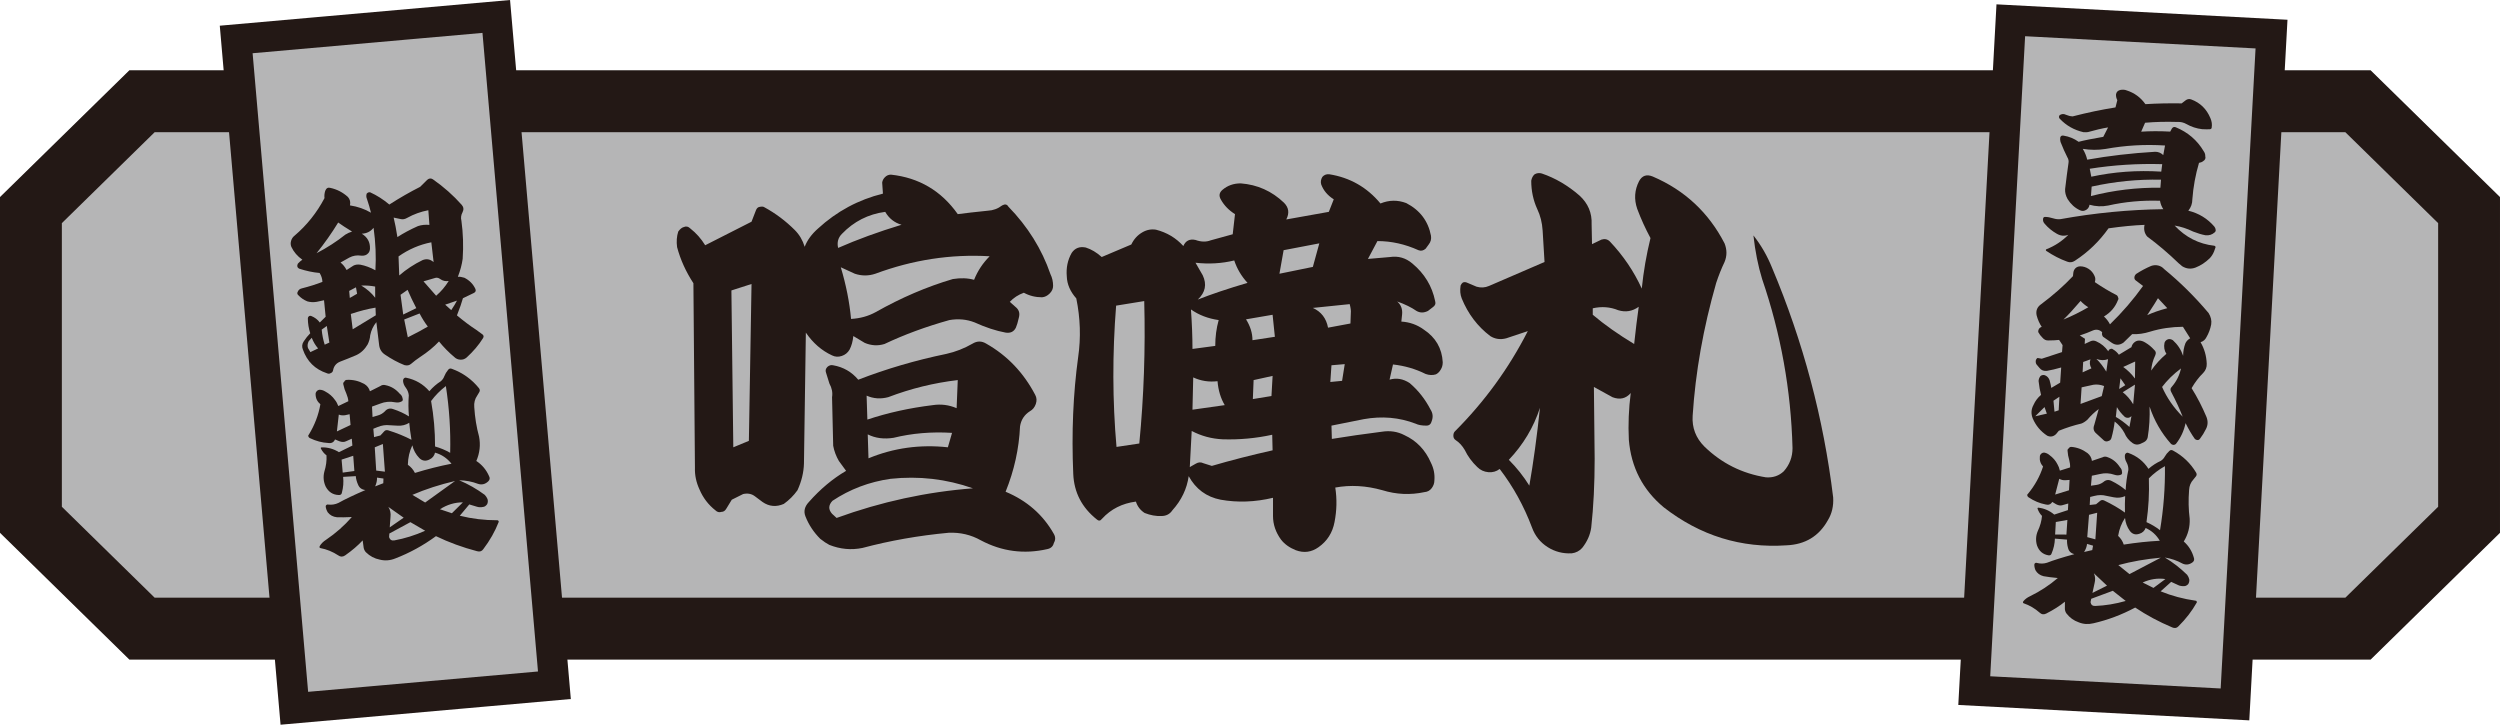<?xml version="1.0" encoding="UTF-8"?> <svg xmlns="http://www.w3.org/2000/svg" id="_レイヤー_2" data-name="レイヤー 2" width="618.38mm" height="179.26mm" viewBox="0 0 1752.9 508.14"><defs><style> .cls-1 { fill: #231815; } .cls-2, .cls-3 { fill: #b5b5b6; } .cls-3 { stroke: #231815; stroke-miterlimit: 10; stroke-width: 21.26px; } </style></defs><g id="_レイヤー_1-2" data-name="レイヤー 1"><g><polygon class="cls-2" points="1662.18 49.32 90.72 49.32 0 138.22 0 373.54 90.72 462.44 1662.18 462.44 1752.9 373.54 1752.9 138.22 1662.18 49.32"></polygon><path class="cls-1" d="M1644.47,92.7l65.06,63.75v198.87l-65.06,63.75H108.43l-65.06-63.75v-198.87l65.06-63.75h1536.04M1662.18,49.32H90.72L0,138.22v235.32l90.72,88.9h1571.45l90.72-88.9v-235.32l-90.72-88.9h0Z"></path><g><path class="cls-1" d="M486.2,198.59c-5.33-8.16-9.14-16.6-11.45-25.3-.53-3.9-.27-7.54.8-10.92,1.24-1.77,2.57-2.84,3.99-3.2,1.6-.71,3.1-.35,4.53,1.07,4.08,3.2,7.54,7.1,10.38,11.72l32.49-16.51,3.2-8.25c.53-1.24,1.33-1.95,2.4-2.13,1.6-.35,2.75-.27,3.46.27,7.81,4.26,14.91,9.59,21.3,15.98,3.2,3.2,5.5,7.1,6.92,11.72,1.77-4.61,4.88-8.88,9.32-12.78,13.14-12.07,28.31-20.24,45.54-24.5l-.53-7.72c.17-1.42.84-2.7,2-3.86,1.15-1.15,2.53-1.73,4.13-1.73,19.71,2.13,35.33,11.36,46.87,27.69,5.33-.71,12.34-1.51,21.04-2.4,3.73-.17,7.1-1.42,10.12-3.73,1.95-1.07,3.37-.8,4.26.8,13.67,14.03,23.52,29.82,29.56,47.4,1.24,2.49,1.86,5.24,1.86,8.25,0,1.96-.8,3.73-2.4,5.33-1.6,1.6-3.37,2.49-5.33,2.66-4.62,0-8.88-1.06-12.78-3.2-3.91,1.42-7.19,3.55-9.85,6.39l4.79,4.26c1.77,1.78,2.3,3.99,1.6,6.66-.71,3.2-1.42,5.59-2.13,7.19-1.42,2.84-3.82,3.99-7.19,3.46-6.75-1.24-14.03-3.64-21.84-7.19-5.5-2.13-11.36-2.66-17.57-1.6-16.51,4.62-31.69,10.21-45.54,16.78-4.62,1.42-9.23,1.16-13.85-.8l-7.99-4.79c-.36,3.73-1.24,6.92-2.66,9.59-1.24,2.13-3.06,3.59-5.46,4.39-2.4.8-4.66.67-6.79-.4-7.28-3.37-13.41-8.7-18.37-15.98l-1.33,91.87c-.18,6.22-1.69,12.43-4.53,18.64-2.66,3.73-5.86,6.92-9.59,9.59-5.33,2.31-10.3,1.86-14.91-1.33l-5.33-3.99c-2.31-1.77-5.06-2.31-8.26-1.6l-7.99,3.99-3.73,6.12c-.89,1.6-2.04,2.4-3.46,2.4-1.6.53-3.02.17-4.26-1.06-4.97-3.9-8.7-8.79-11.18-14.65-2.31-4.97-3.37-10.03-3.2-15.18l-1.07-129.42ZM512.83,203.65l1.33,109.98,10.92-4.53,1.86-109.98-14.11,4.53ZM593.25,330.14l-5.06-6.92c-1.96-3.37-3.29-6.92-3.99-10.65l-.8-34.08c.53-3.2-.09-6.39-1.86-9.59l-2.4-7.72c-.53-1.42-.18-2.75,1.06-3.99,1.24-1.07,2.57-1.42,4-1.07,7.1,1.24,12.96,4.62,17.57,10.12,19.71-7.63,40.3-13.67,61.78-18.11,6.39-1.42,12.52-3.82,18.37-7.19,3.2-1.95,6.39-1.95,9.59,0,14.73,8.35,26.18,20.33,34.35,35.95,1.07,1.96,1.2,4.09.4,6.39-.8,2.31-2.18,3.99-4.13,5.06-3.91,2.49-6.22,6.04-6.92,10.65-.71,15.62-4.09,30.89-10.12,45.8,14.91,6.22,26.18,16.06,33.82,29.56,1.24,2.13,1.24,4.26,0,6.39-.53,2.31-2.04,3.73-4.53,4.26-16.33,3.73-31.87,1.69-46.6-6.12-6.92-3.91-14.47-5.68-22.63-5.33-20.95,1.95-41.1,5.5-60.45,10.65-7.81,1.6-15.54.89-23.17-2.13-1.78-.89-3.91-2.31-6.39-4.26-4.62-4.62-8.08-9.85-10.38-15.71-1.42-3.55-.62-6.92,2.4-10.12,7.99-9.05,16.68-16.33,26.1-21.84ZM583.66,351.18c-2.84,3.02-2.93,6.04-.27,9.05l3.2,2.93c31.24-11.36,63.11-18.28,95.6-20.77-18.64-6.57-37.91-8.79-57.79-6.66-14.91,2.13-28.49,7.28-40.74,15.44ZM587.66,173.83c13.31-5.86,28.14-11.27,44.47-16.24-4.97-1.42-8.79-4.44-11.45-9.05-11.9,1.6-22.01,6.75-30.36,15.44-2.66,2.66-3.55,5.95-2.66,9.85ZM596.71,223.62c6.39-.35,12.16-1.95,17.31-4.79,17.93-10.12,35.95-17.84,54.06-23.17,5.5-.89,10.47-.71,14.91.53,2.48-6.21,6.12-11.72,10.92-16.51-27.16-1.6-53.88,2.49-80.15,12.25-4.79,1.6-9.59,1.6-14.38,0l-9.85-4.53c3.73,12.43,6.12,24.5,7.19,36.22ZM608.16,294.19c14.38-4.79,29.65-8.16,45.8-10.12,5.86-.89,11.45-.17,16.78,2.13l.8-19.71c-16.69,1.96-32.93,5.95-48.73,11.98-5.33,1.42-10.38,1.07-15.18-1.06l.53,16.78ZM608.96,321.35c17.58-7.28,36.12-9.85,55.65-7.72l2.93-10.12c-14.38-.89-28.05.27-41.01,3.46-6.75,1.07-12.78.27-18.11-2.4l.53,16.78Z"></path><path class="cls-1" d="M772.46,180.22l20.77-8.79c1.77-3.73,4.35-6.57,7.72-8.52,3.02-1.77,6.21-2.4,9.59-1.86,7.63,1.96,14.02,5.77,19.17,11.45,1.6-3.73,4.44-5.15,8.52-4.26,3.9,1.42,7.46,1.51,10.65.27l15.45-4.26,1.6-14.11c-4.26-2.66-7.55-6.03-9.85-10.12-1.6-2.66-1.24-4.97,1.07-6.92,3.55-3.02,7.81-4.53,12.78-4.53,11.72.89,21.84,5.42,30.36,13.58,3.37,3.37,3.9,7.28,1.6,11.72l29.83-5.33,3.46-8.79c-4.26-2.66-7.19-6.12-8.79-10.39-.53-1.77-.27-3.55.8-5.33,1.24-1.42,2.84-2.04,4.79-1.86,14.55,2.31,26.54,9.15,35.95,20.5,6.03-2.48,12.07-2.57,18.11-.27,9.59,4.97,15.35,12.61,17.31,22.9.35,2.31-.18,4.35-1.6,6.12l-2.13,2.93c-1.6,1.42-3.29,1.78-5.06,1.07-9.41-4.26-19-6.39-28.76-6.39l-6.66,12.52,15.44-1.33c5.86-.89,11.09.62,15.71,4.53,8.52,7.1,13.85,15.89,15.98,26.36.53,1.78,0,3.2-1.6,4.26l-3.46,2.66c-2.84,1.42-5.5,1.42-7.99,0-3.55-2.48-8.08-4.7-13.58-6.66,2.66,2.31,3.82,5.33,3.46,9.05l-.53,5.06c5.86.36,11.09,2.22,15.71,5.59,8.34,5.5,12.78,13.14,13.31,22.9,0,1.96-.44,3.64-1.33,5.06-.89,1.6-2.04,2.75-3.46,3.46-2.31.71-4.71.62-7.19-.27-7.1-3.55-14.74-5.77-22.9-6.66l-2.4,10.65c4.79-1.42,9.5-.62,14.11,2.4,6.03,5.15,10.92,11.36,14.65,18.64,1.6,2.49,1.86,5.15.8,7.99-.53,2.13-1.78,3.2-3.73,3.2-3.2,0-5.68-.44-7.46-1.33-11.54-4.44-23.7-5.5-36.48-3.2l-22.63,4.53.27,9.32c10.83-1.77,22.54-3.46,35.15-5.06,5.68-.89,10.92-.09,15.71,2.4,8.52,3.91,14.73,10.39,18.64,19.44,1.95,3.91,2.75,7.99,2.4,12.25,0,1.96-.62,3.77-1.86,5.46-1.24,1.69-2.93,2.62-5.06,2.8-9.94,2.13-19.8,1.69-29.56-1.33-11.36-3.2-22.37-3.82-33.02-1.86,1.24,7.99,1.07,16.07-.53,24.23-1.42,7.46-5.15,13.31-11.18,17.57-4.97,3.55-10.3,4.26-15.98,2.13-4.44-1.78-7.9-4.26-10.38-7.46-3.73-5.15-5.59-10.65-5.59-16.51v-12.78c-12.61,3.02-24.86,3.46-36.75,1.33-9.94-1.95-17.4-7.46-22.37-16.51-1.24,8.88-5.06,16.87-11.45,23.97-1.78,2.66-4.35,3.99-7.72,3.99-3.73.17-7.63-.53-11.72-2.13-3.02-1.95-5.06-4.61-6.12-7.99-9.59,1.24-17.49,5.24-23.7,11.98-.71.89-1.33,1.33-1.86,1.33-.71,0-1.33-.27-1.86-.8-10.48-8.34-15.98-18.99-16.51-31.95-1.24-28.76-.09-56.1,3.46-82.02,1.95-13.49,1.51-27.16-1.33-41.01-4.26-4.79-6.48-9.94-6.66-15.44-.53-6.03.62-11.54,3.46-16.51,2.31-3.37,5.59-4.61,9.85-3.73,3.9,1.24,7.63,3.46,11.18,6.66ZM782.58,214.3c-2.66,33.73-2.58,66.75.27,99.06l15.98-2.4c3.2-33.02,4.35-66.31,3.46-99.86l-19.71,3.2ZM835.57,302.18l-1.33,25.3,4.26-2.4c1.77-1.07,3.55-1.15,5.33-.27l5.86,1.86c13.31-3.9,27.52-7.54,42.61-10.92l-.27-10.92c-11.36,2.49-22.9,3.55-34.62,3.2-7.81-.35-15.09-2.3-21.84-5.86ZM836.11,244.66l15.98-2.13c0-6.39.8-12.42,2.4-18.11-7.46-1.06-13.94-3.55-19.44-7.46.71,10.12,1.07,19.35,1.07,27.69ZM836.64,264.63l-.53,22.63,22.63-3.2c-2.84-4.79-4.53-10.39-5.06-16.78-6.04.71-11.72-.17-17.04-2.66ZM874.72,198.33c-4.26-4.61-7.37-9.85-9.32-15.71-8.7,2.13-17.75,2.66-27.16,1.6l5.06,8.79c3.02,6.39,1.86,12.07-3.46,17.04,9.41-3.73,21.04-7.63,34.88-11.72ZM873.65,223.89c3.02,4.79,4.53,9.68,4.53,14.65l15.71-2.4-1.6-15.44-18.64,3.2ZM878.98,266.5l-.53,13.31,13.05-2.13.8-14.11-13.31,2.93ZM900.02,175.42l-2.93,16.51,23.43-4.79,4.53-16.51-25.03,4.79ZM920.52,215.9c5.86,2.66,9.41,7.28,10.65,13.85l15.71-2.93.27-7.46c.17-1.42-.09-3.46-.8-6.12l-25.83,2.66ZM933.57,256.11l-.8,11.72,8.25-.8,1.86-11.72-9.32.8Z"></path><path class="cls-1" d="M1051.53,328.81c-2.31,1.78-4.97,2.53-7.99,2.26-3.02-.27-5.59-1.46-7.72-3.59-3.73-3.55-6.66-7.54-8.79-11.98-1.78-3.02-3.91-5.33-6.39-6.92-1.07-.71-1.6-1.73-1.6-3.06s.35-2.35,1.07-3.06c20.77-20.77,37.81-44.2,51.13-70.3l-15.18,5.06c-4.09,1.07-7.81.53-11.18-1.6-8.88-6.74-15.54-15.53-19.97-26.36-1.06-2.66-1.33-5.68-.8-9.05.35-.89.89-1.6,1.6-2.13.89-.35,1.77-.35,2.66,0,3.9,1.6,6.21,2.58,6.92,2.93,3.02.89,5.95.71,8.79-.53l38.88-16.78-1.33-22.1c-.36-5.5-1.6-10.47-3.73-14.91-2.84-6.21-4.26-12.87-4.26-19.97.35-1.95,1.15-3.46,2.4-4.53,1.6-.89,3.28-1.07,5.06-.53,9.41,3.2,18.2,8.35,26.36,15.44,6.03,5.5,8.88,12.25,8.52,20.24l.27,13.85,6.66-3.2c2.3-.71,4.26-.27,5.86,1.33,9.41,9.94,16.86,20.95,22.37,33.02,1.24-12.07,3.28-23.87,6.12-35.42-3.55-6.57-6.66-13.4-9.32-20.5-2.31-6.74-1.86-13.22,1.33-19.44,2.13-3.9,5.33-4.97,9.59-3.2,22.37,9.59,39.14,25.21,50.33,46.87,1.77,4.44,1.77,8.79,0,13.05-2.13,4.44-4.09,9.32-5.86,14.65-9.05,31.6-14.56,62.67-16.51,93.2-.53,8.35,2.22,15.54,8.25,21.57,12.07,11.72,26.45,18.91,43.14,21.57,4.97.36,9.14-1.07,12.52-4.26,4.08-4.61,6.12-10.03,6.12-16.24-1.06-40.65-8.17-80.15-21.3-118.5-2.84-9.23-4.88-19.44-6.12-30.62,5.33,6.75,9.67,14.29,13.05,22.63,21.83,51.84,36.12,105.54,42.87,161.1.35,6.04-.89,11.36-3.73,15.98-6.22,11.18-15.89,17.04-29.03,17.58-31.78,2.13-60.45-6.75-86.01-26.63-14.74-12.25-22.9-28.05-24.5-47.4-.53-10.83-.09-21.74,1.33-32.75-3.37,3.91-7.63,4.88-12.78,2.93l-13.05-7.19.53,50.33c0,17.57-.8,33.64-2.4,48.2-.71,5.15-2.84,9.94-6.39,14.38-1.96,2.13-4.35,3.37-7.19,3.73-6.22.35-11.9-1.11-17.04-4.39-5.15-3.29-8.79-7.86-10.92-13.71-5.68-15.09-13.23-28.76-22.63-41.01ZM1072.3,340.52c2.84-16.15,5.33-34.35,7.46-54.59-4.44,13.67-11.72,25.83-21.83,36.48,5.5,5.5,10.29,11.54,14.38,18.11ZM1149,215.1c-4.44,3.2-9.23,3.99-14.38,2.4-5.68-2.31-11.63-2.75-17.84-1.33v4.53c8.16,6.92,17.84,13.76,29.03,20.5,1.07-9.94,2.13-18.64,3.2-26.1Z"></path></g><g><polygon class="cls-3" points="388.73 480.47 206.38 496.61 165.61 27.67 347.96 11.53 388.73 480.47"></polygon><g><path class="cls-1" d="M231.6,131.73c4.63.99,8.75,3.12,12.35,6.38,1.45,1.62,1.93,3.59,1.43,5.9,5.4.83,10.31,2.54,14.73,5.12-.69-2.91-1.62-6.1-2.8-9.58-.55-1.26-.61-2.52-.2-3.78.8-.86,1.65-1.15,2.55-.88,4.64,2.12,9.08,4.96,13.33,8.52,7.45-4.77,14.65-8.9,21.6-12.4l4.95-4.9c1.3-1.16,2.64-1.28,4.03-.36,7.63,5.35,14.35,11.31,20.17,17.88,1.36,1.54,1.55,3.27.58,5.19-1.06,1.93-1.32,3.92-.79,5.97,1.2,8.81,1.49,17.7.88,26.67-.53,3.98-1.65,8.19-3.36,12.62,1.3-.12,2.8.1,4.51.65,3.56,1.78,6.15,4.39,7.76,7.83.55,1.26.19,2.21-1.06,2.85l-7.67,3.69c-.86,3.14-2.26,7.15-4.2,12.04,4.81,4.03,9.29,7.39,13.46,10.08l4.48,3.27c.85.71.97,1.58.36,2.59-2.99,4.81-6.83,9.34-11.53,13.61-1.22,1.07-2.66,1.57-4.33,1.5-1.67-.07-3.07-.67-4.22-1.79-3.96-3.32-7.55-6.98-10.79-10.98-3.68,3.91-8.08,7.53-13.21,10.87-2.4,1.61-4.49,3.19-6.27,4.75-1.3,1.16-2.89,1.48-4.77.95-4.53-1.79-9.11-4.26-13.76-7.43-2.41-1.62-3.76-3.99-4.03-7.12l-1.88-15.57c-2.21,2.73-3.65,5.79-4.31,9.17-.16,2.2-.76,4.35-1.8,6.45-2.05,3.5-4.72,6.01-8,7.53-3.88,1.65-7.63,3.17-11.27,4.54-2.79,1.12-4.44,3.15-4.98,6.08-.18.98-.73,1.64-1.66,1.98-.83.51-1.7.54-2.61.1-8.37-2.76-14.01-8.33-16.92-16.72-.78-1.94-.59-3.79.57-5.56,1.39-2.13,2.92-4.06,4.61-5.78-1.07-3.31-1.64-6.76-1.68-10.34-.05-.52.17-1.02.66-1.5.4-.38.96-.48,1.68-.28,2.53,1,4.55,2.53,6.04,4.58l4.11-4.03-1.14-11.57-5.15,1.11c-2.33.38-4.52.27-6.58-.33-2.45-1.01-4.54-2.44-6.27-4.3-.85-.71-.97-1.57-.36-2.59.51-1.18,1.45-1.92,2.82-2.22,5.3-1.34,10.11-2.86,14.42-4.55-.11-2.26-.77-4.34-1.99-6.25-4.58-.38-9.39-1.4-14.42-3.05-.64-.38-1.04-.87-1.18-1.47-.14-.6-.02-1.26.35-2,1.04-1.14,2.09-2.06,3.17-2.77-3.44-2.4-6.02-5.41-7.73-9.02-.56-1.35-.61-2.76-.17-4.25.44-1.48,1.23-2.67,2.38-3.55,8.62-7.32,15.64-16.11,21.04-26.38-.22-1.55-.06-3.23.48-5.02.71-1.9,1.91-2.62,3.61-2.16ZM216.44,239.26c-.82,1.65-.99,3.23-.5,4.76l1.69,2.87,5.41-2.58c-1.84-2.11-3.33-4.6-4.45-7.47l-2.15,2.42ZM237.12,156.02c-4.51,7.39-9.57,14.57-15.17,21.53,7.44-3.89,14.18-8.25,20.23-13.07,1.49-.92,3.05-1.62,4.67-2.12-4.25-2.59-7.49-4.71-9.73-6.35ZM225.56,231.11c.31,3.56,1.01,7.08,2.1,10.56l3.28-1.47-1.8-11.64-3.58,2.55ZM253.66,163.86c3.97,2.45,5.89,5.9,5.75,10.37-.05,1.4-.44,2.49-1.16,3.25-1.19,1.42-2.89,2-5.09,1.76-2.92-.44-5.68.02-8.27,1.39l-6.13,3.43c1.69,1.34,3.11,3.09,4.26,5.26l4.72-3.04c1.33-.73,2.97-.96,4.92-.7,3.46.66,6.99,1.96,10.56,3.92.57-9.49.15-19.42-1.28-29.78-2.13,2.64-4.89,4.02-8.29,4.14ZM244.83,203.97l.43,4.94,5.12-2.94-.79-4.52-4.76,2.52ZM245.97,220.13l1.33,10.76,16.19-9.82-.2-5.36c-5.17.81-10.94,2.28-17.31,4.42ZM253.28,200.21c3.96,2.36,7.23,5.22,9.79,8.57l-.03-7.86c-3.11-.6-6.36-.83-9.76-.71ZM276.01,152.57c.94,3.85,1.82,8.41,2.63,13.66,4.22-2.73,9.02-5.3,14.4-7.7,2.46-.83,5.15-1.11,8.05-.84l-.76-10.29c-5.24.99-10.2,2.78-14.87,5.38-1.58.93-3.13,1.19-4.65.8l-4.81-1.02ZM279.43,179.8l.5,13.33c4.96-4.28,10.41-7.87,16.37-10.76,2.79-1.12,5.36-.65,7.73,1.41l-1.6-13.89c-8.25,1.61-15.92,4.91-23,9.9ZM280.85,206.68l1.86,13.86,9.18-4.48c-2.31-4.43-4.34-8.7-6.1-12.83l-4.94,3.45ZM283.41,224.02l2.53,12.49c5.95-2.97,10.62-5.48,14.03-7.53-2.07-2.7-4-5.76-5.78-9.19l-10.78,4.23ZM296.94,197.26l8.87,10.1c3.42-2.92,6.35-6.37,8.8-10.35-2.15.37-4.12-.07-5.88-1.31-1.31-1.02-2.69-1.25-4.12-.68l-7.67,2.25ZM312.13,213.61l4.27,3.82c1.7-2.51,3.04-4.73,4.01-6.65l-8.27,2.83Z"></path><path class="cls-1" d="M301.02,274.34c2.46-2.84,5.14-5.18,8.04-7.01,1.14-.97,1.96-2.14,2.45-3.49.64-1.63,1.52-3.1,2.63-4.43.7-1.02,1.64-1.28,2.82-.77,7.59,2.82,13.88,7.34,18.87,13.54.69.9.77,1.81.24,2.73l-1.49,2.49c-1.63,2.33-2.32,5.01-2.05,8.05.46,7.3,1.58,14.2,3.37,20.68,1.12,5.85.48,11.54-1.92,17.08,3.98,2.62,6.96,6.16,8.92,10.62.73,1.33.57,2.53-.47,3.58-2.18,2.12-4.61,2.73-7.31,1.83-4.07-1.56-8.47-2.4-13.19-2.5,6.35,2.67,12.33,6.08,17.93,10.21.86.89,1.52,1.88,1.96,2.97.37,1.19.29,2.38-.22,3.56-.86,1.21-1.8,1.86-2.84,1.96-1.63.32-3.08.27-4.34-.14l-5.38-1.62-6.65,7.93c8.49,2.13,17.27,3.19,26.36,3.17.43-.04.67.12.7.46.28.24.35.49.2.77-2.57,6.61-6.17,12.96-10.8,19.05-1.01,1.49-2.45,1.96-4.33,1.43-10.2-2.68-19.81-6.2-28.84-10.56-8.96,6.56-18.46,11.77-28.53,15.64-3.63,1.46-7.24,1.73-10.81.83-3.73-.72-6.99-2.44-9.76-5.17-.77-.81-1.29-1.81-1.57-3.01l-.72-5.31c-3.36,3.62-7.46,7.13-12.32,10.53-1.65,1.11-3.22,1.11-4.72.02-3.99-2.62-8.2-4.34-12.64-5.17-.27-.06-.46-.22-.57-.47-.03-.35,0-.61.06-.79.98-1.75,2.51-3.28,4.58-4.6,6.68-4.52,12.69-9.82,18.02-15.89-4.26.2-7.76.25-10.47.14-2.73-.28-4.89-1.45-6.46-3.49-.82-1.41-1.29-2.77-1.4-4.07-.04-.43.15-.8.56-1.1.24-.28.62-.36,1.16-.23,2.56.3,4.97-.09,7.24-1.17,4.42-2.49,10.71-5.49,18.88-9.01-2.56-.3-4.29-1.59-5.19-3.87-.87-1.93-1.39-3.9-1.56-5.89l-8.87.52c.41,3.72.12,7.42-.87,11.09-.16,1.15-.9,1.7-2.22,1.64-4.12-.16-7.18-2.16-9.17-6-1.52-3.36-1.82-6.83-.9-10.41,1.23-3.95,1.73-7.76,1.5-11.41-1.59-1.17-2.91-2.76-3.95-4.76l-.05-.52c.16-.19.32-.29.5-.31,4.36-.12,8.43,1,12.22,3.37l9.43-4.64-.42-4.81-4.04,1.8c-1.26.64-2.79.64-4.59.01l-3.13-1.3c-.87,2-2.42,2.84-4.63,2.51-4.39-.22-8.73-1.37-13.01-3.44-.46-.22-.79-.58-1.01-1.09-.22-.5-.13-.95.28-1.34,4.13-6.74,6.83-13.85,8.11-21.3-2.17-1.82-3.29-4.12-3.35-6.91-.07-.78.17-1.5.73-2.16.55-.66,1.26-1.03,2.13-1.11,1.4.05,2.71.46,3.91,1.23,2.84,1.5,5.11,3.48,6.81,5.95.88,1.06,1.66,2.48,2.34,4.25l7.05-3.38c-.14-1.65-.6-3.4-1.37-5.25-.96-2.01-1.67-4.13-2.13-6.37-.26-.94-.05-1.61.61-2.02.28-.81.89-1.26,1.85-1.34,4.26-.2,8.32.75,12.18,2.85,2.03,1.22,3.36,2.94,3.99,5.15,3.35-1.61,5.78-2.83,7.29-3.66,1.07-.79,2.32-.99,3.75-.59,3.83.8,7.1,2.78,9.82,5.95,1.12.86,1.78,1.9,1.97,3.1.46,1.27.18,2.08-.84,2.43-1.25.64-2.68.81-4.28.51-3.65-.73-7.16-.42-10.54.93l-5.72,2.08.37,7.31,3.84-1.13c1.79-.51,3.37-1.43,4.74-2.78,1.58-1.89,3.5-2.45,5.75-1.69,4.23,1.38,7.96,3.1,11.2,5.17-.44-5.03-.47-9.96-.11-14.8-.17-1.91-.89-3.72-2.18-5.44-1.08-1.39-1.7-2.91-1.84-4.56-.06-.69.11-1.28.5-1.75.56-.57,1.16-.76,1.79-.55,6.49,1.35,11.88,4.5,16.16,9.45ZM236.22,302.5l9.57-4.52-.66-7.55-2.96.66c-1.55.31-3.09.19-4.62-.38-.32,3.35-.77,7.28-1.33,11.79ZM240.31,331.37l8.16-1.12-.8-10.68-8.16,2.69.79,9.11ZM288.51,308.36c-.74-4.48-1.26-8.45-1.56-11.92-2.4,1.52-5.1,2.2-8.08,2.03l-5.53-.3c-2.83-.36-5.72.07-8.67,1.29l-2.91,1.18.51,5.85,4.48-1.18,2.63-2.86c.63-.75,1.53-1.01,2.69-.76,6.11,1.91,11.59,4.13,16.44,6.67ZM269.88,330.72l-1.43-19.41-5.69,2.34,1.02,16.3,6.1.77ZM268.85,335.53l-4.51-.65c.09,2-.35,4.05-1.3,6.15l5.71-2.21.11-3.29ZM272.29,355.42c1.31,2.07,1.82,4.38,1.52,6.94l-.54,7.39,9.77-6.76-10.75-7.57ZM272.99,374.1l-.18,2.51c.6,1.87,1.85,2.63,3.74,2.29,7.31-1.35,14.5-3.6,21.56-6.76l-10.36-6.03-14.77,7.99ZM316.58,325.14c-3.14-3.92-6.99-6.5-11.55-7.76-.51,2.23-1.81,3.83-3.91,4.8-2.68,1.37-5.07,1.02-7.17-1.07-2.4-2.5-4.01-5.46-4.84-8.88-2,4.2-3.04,8.75-3.14,13.65,2.14,1.47,3.79,3.38,4.96,5.72,8.85-2.71,17.4-4.86,25.65-6.47ZM319.08,337.25c-10.79,2.53-20.78,5.77-29.96,9.73l8.99,5.37,20.97-15.1ZM312.63,270.69c-4.02,3.07-7.47,6.56-10.36,10.49,1.88,10.58,2.81,21.21,2.77,31.87,3.76,1.07,7.3,2.54,10.61,4.44.39-15.59-.62-31.19-3.02-46.8ZM324.57,352.23c-5.68-.02-11.05,1.59-16.1,4.83l8.37,2.8,7.73-7.63Z"></path></g></g><g><polygon class="cls-3" points="1567.08 493.91 1384.27 484.23 1409.89 14.22 1592.7 23.9 1567.08 493.91"></polygon><g><path class="cls-1" d="M1453.18,81.63c10.2-2.64,20.24-4.75,30.12-6.32l1.28-5.08c-.68-1.29-.99-2.65-.91-4.07.26-1.66,1.28-2.7,3.06-3.1,1.61-.33,3.11-.21,4.5.36,5.35,1.71,9.7,4.91,13.05,9.61,7.9-.5,16.37-.68,25.41-.54l2.75-2.12c1.22-.94,2.53-1.16,3.93-.67,6.32,2.34,10.82,6.73,13.48,13.15.96,2.23,1.27,4.42.9,6.58-.04.67-.44,1.07-1.2,1.19-1.26.1-3.11.09-5.53-.04-3.91-.46-7.57-1.66-10.99-3.6-1.95-1.11-4.06-1.6-6.33-1.47-7.95-.25-15.49-.07-22.65.56l-2.73,6.26c6.22-.42,13.01-.44,20.36-.05l1.12-2.08c.28-.49.67-.84,1.19-1.07.43-.14.93-.12,1.5.08,8.52,3.47,15.08,9.09,19.69,16.87.78,1.13,1.13,2.28,1.07,3.45.42,1.45-.06,2.59-1.44,3.44-.79.63-1.77,1.04-2.96,1.23-2.46,8.33-4.02,16.83-4.66,25.51,0,3.02-.94,5.69-2.83,8.02,7.36,1.81,13.44,5.53,18.24,11.14.55.7.84,1.39.89,2.06.21.76,0,1.43-.61,1.98-1.85,1.66-4.02,2.34-6.52,2.04-2.57-.47-5.46-1.33-8.65-2.59-4.16-2.06-8.48-3.46-12.96-4.2,7.68,8.2,16.97,12.92,27.88,14.16.57.2.85.55.82,1.05l-1.04,2.96c-.77,1.88-1.78,3.46-3.02,4.74-3.01,2.94-6.31,5.11-9.9,6.51-3.25,1.25-6.38.96-9.38-.87-.48-.45-1.28-1.12-2.4-2.01-7.24-7-14.65-13.3-22.22-18.89-1.89-2.28-2.49-4.99-1.82-8.14-7.39.28-15.81,1.09-25.26,2.43-6.45,9.12-14.31,16.71-23.6,22.75-1.74,1.16-3.55,1.36-5.43.59-4.93-1.77-9.82-4.29-14.67-7.56-.16-.09-.23-.31-.22-.64.01-.25.15-.41.4-.48,5.82-2.29,10.95-5.66,15.38-10.12-2.74,1.03-5.41.8-8-.67-3.41-1.94-6.3-4.31-8.66-7.12-.95-1.06-1.3-2.2-1.07-3.45.02-.42.17-.74.43-.98s.6-.34,1.02-.32c1.67,0,3.62.36,5.85,1.06,1.65.51,3.27.68,4.87.51,24.02-4.34,48.07-6.67,72.12-6.99-1.16-1.74-1.93-3.7-2.32-5.9-12.54-.41-24.67.71-36.37,3.35-4.32.86-8.67.67-13.04-.56-.27,1.91-1.31,3.24-3.11,3.98-1.2.52-2.46.46-3.76-.2-3.43-1.6-6.26-4.18-8.5-7.74-1.3-2.33-1.88-4.66-1.75-7,.79-6.74,1.58-12.86,2.38-18.34.24-1.41-.02-2.72-.79-3.94-1.59-3.1-3.2-6.7-4.81-10.81-.27-1.1-.35-2.11-.21-3.03.31-1.16,1.09-1.62,2.34-1.38,3.9.63,7.43,2.07,10.57,4.33,3.99-1.05,9.75-2.21,17.28-3.48l3.37-6.61c-4.23.7-8.94,1.79-14.12,3.27-.68.13-1.73.16-3.15.08-6.54-1.52-12.02-4.61-16.46-9.29-.48-.36-.71-.83-.68-1.42.04-.83.41-1.36,1.09-1.58,1.21-.61,2.46-.58,3.77.07,1.55.67,3.08,1.04,4.59,1.12ZM1460.36,104.37c1.46,2.42,2.5,4.95,3.11,7.58,15.23-2.71,31.07-4.55,47.54-5.53,2.18-.05,4.11.72,5.78,2.32l1.25-6.72c-14.02-.91-27.97-.1-41.85,2.43-5.15.82-10.43.79-15.83-.08ZM1465.25,118.32l1.08,5.58c15.85-3.43,32.21-4.62,49.07-3.56l.66-5.24c-17.15-.49-34.08.58-50.81,3.22ZM1466.58,130.83l-.49,6.63c15.97-4.1,32.2-6.04,48.69-5.84l.43-5.63c-16.23-.36-32.44,1.26-48.64,4.84Z"></path><path class="cls-1" d="M1468.84,197.83c5.17,3.54,10.16,6.53,14.97,8.96.65.29,1.08.85,1.29,1.7.38.69.34,1.36-.11,2-1.86,4.84-5.12,8.65-9.79,11.42,1.75,1.6,3.16,3.43,4.22,5.5,8.67-8.42,16.4-17.39,23.2-26.91l-4.83-3.65c-.89-.55-1.31-1.33-1.25-2.33.05-.92.47-1.73,1.26-2.45,3.3-2.17,6.8-4.04,10.48-5.6,1.62-.58,3.26-.69,4.92-.31,1.65.38,3.07,1.23,4.26,2.55,11.14,9.13,21.52,19.4,31.12,30.79,1.62,2.6,2.23,5.23,1.83,7.89-.6,3.24-1.72,6.27-3.39,9.12-.85,1.71-2.21,2.86-4.08,3.43,2.68,4.58,4.13,9.6,4.33,15.05.11,2.52-.72,4.69-2.49,6.53-3.01,2.94-5.72,6.48-8.12,10.63,4.01,6.41,7.49,13.17,10.46,20.28,1.1,2.91.99,5.66-.33,8.27-1.23,2.53-2.65,4.84-4.27,6.94-.46.65-1.06.95-1.81.91-.59-.03-1.16-.27-1.72-.72-2.26-3.13-4.44-6.85-6.55-11.15-1.13,5.38-3.36,10.21-6.69,14.47-.53.56-1.18.82-1.93.78-.67-.04-1.24-.32-1.71-.84-6.71-7.56-11.68-16.24-14.92-26.04.26,7.47-.17,14.65-1.3,21.54-.34,1.66-1.33,2.86-2.96,3.61l-2.45,1.13c-1.79.66-3.46.49-5-.52-2.75-1.9-4.71-4.31-5.89-7.22-1.67-3.1-3.96-5.78-6.85-8.03-.46,3.91-1.22,7.72-2.26,11.44-.31,1.16-.98,1.87-2,2.16-1.12.53-2.16.47-3.13-.17l-5.39-4.93c-2.01-1.61-2.52-3.65-1.55-6.11l3.12-11.14c-2.88,2.11-5.53,4.61-7.95,7.49-1.41,1.26-2.8,2.15-4.17,2.67-5.26,1.23-10.55,2.92-15.86,5.07l-1.88,2.29c-1.86,1.83-3.93,2.22-6.22,1.18-4.61-3.01-7.99-7.04-10.15-12.09-1.33-3.25-1.16-6.43.52-9.52,1.24-2.78,3-5.12,5.28-7.01-.77-2.89-1.34-6.14-1.73-9.77.07-1.25.51-2.4,1.32-3.45.87-.71,1.89-.9,3.05-.59,1.56.58,2.67,1.73,3.33,3.44.63,2.29,1.03,4.12,1.21,5.47l6.23-3.69.71-10.64c-3.66,1.06-6.97,1.85-9.93,2.36-2.2.3-3.96-.38-5.29-2.04l-1.89-2.24c-.55-.61-.8-1.47-.74-2.55.05-.92.47-1.65,1.25-2.2l2.99.53,14.2-4.65.39-4.88-2.44-3.65c-2.02.23-4.46.35-7.31.37-1.68.16-3.16-.5-4.41-1.99-1.12-1.06-2.09-2.37-2.93-3.92-.07-1.84.75-3.06,2.46-3.64-1.55-2.26-2.75-4.96-3.58-8.1-.66-3.3.45-5.92,3.32-7.87,8.29-6.18,15.68-12.7,22.17-19.56l.25-2.37c.16-1.33.68-2.41,1.56-3.25.88-.83,1.99-1.25,3.34-1.27,2.09.03,4.05.63,5.87,1.82,1.82,1.19,3.18,2.81,4.07,4.86.68,1.29.77,2.76.26,4.41ZM1427.03,291.86l8.14-1.83-1.63-4.61-6.51,6.44ZM1439.81,280.97l.71,7.7,2.94-.97.52-9.52-4.17,2.79ZM1458.82,211c-4.48,5.29-8.48,9.65-12.02,13.06,5.82-2.37,11.64-5.25,17.43-8.63-2.11-1.28-3.91-2.76-5.41-4.43ZM1458.26,235.21l3.64,2.33-.2,3.63,4.12-1.92c1.29-.6,2.63-.57,4.02.09,3.44,1.52,6.24,3.85,8.42,6.98.21-.83.66-1.35,1.34-1.56.77-.38,1.44-.3,2,.23,1.62.92,2.98,2.17,4.07,3.73l8.83-5.31c.24-1.24.86-2.32,1.87-3.23,1.01-.91,2.15-1.37,3.41-1.39,1.51,0,3.03.5,4.57,1.5,2.19,1.29,4.2,2.94,6.01,4.97,1.28.99,1.55,2.3.79,3.94-1.61,3.35-2.55,6.9-2.84,10.65,3-4.36,6.56-8.28,10.69-11.75-1.47-2.25-1.92-4.83-1.34-7.73.4-1.24,1.24-2.07,2.52-2.5,1.1-.28,2.22-.05,3.36.68,3.35,3.03,5.75,6.67,7.19,10.93,0-3.1.54-6.04,1.61-8.83.66-1.39,1.77-2.54,3.33-3.47l-5.09-8.06c-8.13.07-15.81,1.22-23.05,3.43-4.26,1.37-8.44,1.94-12.53,1.72l-6.11,5.96c-2.79,1.95-5.55,1.97-8.3.06l-6.05-4.21c-.7-.96-.9-2.01-.58-3.17-1.91-1.78-4.07-2.18-6.47-1.22-2.66,1.2-5.74,2.38-9.24,3.53ZM1459.54,271.59l-.76,11.64,14.88-5.49,1.64-7.07c-2.54-.97-5.04-1.27-7.49-.9l-8.26,1.82ZM1460.63,253.81l-.4,7.27,6.19-2.81c-1.23-2.08-1.45-4.18-.66-6.32l-5.13,1.86ZM1469.92,251.66c2.46,2.39,4.78,5.36,6.93,8.91l1.23-8.73c-2.65.95-5.37.89-8.16-.18ZM1484.29,285.46l-.75,6.87c3.17,1.84,6.35,4.19,9.54,7.04l1.42-7.59c-1.41,1.35-2.93,1.56-4.56.64-2.39-2.22-4.28-4.54-5.65-6.96ZM1486.78,265.24l-.91,7.49,4.29-2.66c-.7-.96-1.83-2.57-3.38-4.83ZM1496.96,269.68l-8.58,5.33c2.81,2.16,5.26,4.97,7.33,8.43l1.25-13.75ZM1488.71,257.3c3.06,2.17,5.81,4.87,8.23,8.1l.15-11.93-8.38,3.83ZM1513.08,209.09c-1.02,1.79-3.54,5.76-7.56,11.91,3.87-1.81,8.56-3.44,14.09-4.91l-6.53-7ZM1529.24,258.32c-5.33,3.99-9.75,8.32-13.27,12.99,3.35,7.63,8.17,14.59,14.44,20.87-2.21-5.64-4.83-11.31-7.87-17-1-1.56-.89-2.94.35-4.13,3.13-3.6,5.24-7.85,6.35-12.73Z"></path><path class="cls-1" d="M1506.43,328.74c2.72-2.37,5.59-4.23,8.6-5.58,1.21-.77,2.15-1.77,2.8-2.99.83-1.46,1.87-2.75,3.1-3.86.8-.88,1.73-1,2.78-.36,6.83,3.71,12.21,8.86,16.12,15.43.53.95.49,1.83-.14,2.63l-1.75,2.17c-1.87,2-2.88,4.45-3.04,7.38-.55,7.01-.41,13.72.41,20.12.27,5.71-1.1,11.04-4.14,15.99,3.43,3.03,5.79,6.8,7.05,11.3.51,1.37.2,2.48-.93,3.34-2.36,1.72-4.76,1.97-7.2.75-3.66-2.04-7.73-3.42-12.21-4.16,5.68,3.4,10.9,7.45,15.67,12.14.7.96,1.19,1.99,1.46,3.09.19,1.18-.04,2.3-.68,3.36-.98,1.04-1.97,1.53-2.97,1.48-1.6.08-2.97-.16-4.11-.72l-4.9-2.27-7.4,6.64c7.78,3.18,16,5.37,24.64,6.58.42.02.62.2.6.53.24.26.26.52.08.76-3.34,5.94-7.62,11.49-12.84,16.66-1.16,1.28-2.6,1.54-4.31.78-9.33-3.93-18-8.57-26-13.94-9.41,5.03-19.15,8.7-29.25,11.02-3.65.89-7.12.67-10.39-.68-3.45-1.19-6.32-3.27-8.58-6.23-.62-.87-.99-1.9-1.09-3.07l.03-5.15c-3.68,2.99-8.06,5.77-13.15,8.35-1.72.83-3.22.62-4.49-.61-3.44-3.03-7.21-5.24-11.32-6.63-.25-.1-.41-.27-.47-.53.02-.33.07-.58.17-.74,1.17-1.53,2.83-2.78,4.98-3.76,6.97-3.4,13.4-7.62,19.29-12.67-4.08-.38-7.41-.81-9.98-1.28-2.56-.64-4.46-2.04-5.68-4.2-.59-1.45-.85-2.81-.78-4.06.02-.42.25-.74.68-.97.26-.24.64-.26,1.13-.07,2.39.63,4.74.59,7.04-.13,4.53-1.77,10.93-3.78,19.17-6.02-2.4-.63-3.87-2.09-4.41-4.38-.57-1.96-.79-3.89-.69-5.82l-8.51-.7c-.11,3.6-.89,7.07-2.33,10.43-.31,1.07-1.09,1.49-2.33,1.26-3.9-.71-6.54-3.03-7.91-6.95-.99-3.4-.81-6.74.55-10.02,1.7-3.59,2.69-7.14,2.97-10.65-1.35-1.33-2.39-3.02-3.12-5.06l.03-.5c.18-.16.35-.23.51-.22,4.16.47,7.88,2.09,11.17,4.86l9.59-3.14.25-4.64-4.08,1.17c-1.28.44-2.74.23-4.36-.61l-2.8-1.66c-1.1,1.79-2.69,2.37-4.75,1.76-4.14-.8-8.12-2.48-11.91-5.03-.41-.27-.68-.66-.82-1.17-.14-.51,0-.92.45-1.23,4.84-5.86,8.37-12.25,10.59-19.16-1.82-2.02-2.57-4.36-2.25-7.03.04-.75.37-1.4.99-1.96.62-.55,1.34-.81,2.18-.76,1.33.24,2.51.8,3.55,1.7,2.5,1.81,4.39,4,5.67,6.58.69,1.13,1.24,2.58,1.65,4.36l7.16-2.26c.09-1.59-.11-3.31-.6-5.18-.64-2.04-1.03-4.16-1.16-6.34-.12-.93.17-1.54.85-1.84.37-.73,1.02-1.08,1.94-1.03,4.08.38,7.82,1.84,11.2,4.36,1.76,1.43,2.79,3.25,3.09,5.44,3.41-1.08,5.88-1.91,7.42-2.5,1.12-.61,2.34-.63,3.65-.06,3.53,1.28,6.38,3.6,8.54,6.98.95.97,1.44,2.05,1.46,3.22.27,1.27-.11,2-1.12,2.2-1.28.44-2.66.41-4.14-.09-3.37-1.18-6.75-1.36-10.15-.54l-5.72,1.21-.63,7,3.8-.55c1.77-.24,3.4-.91,4.88-2,1.76-1.58,3.66-1.86,5.7-.83,3.83,1.88,7.15,4.02,9.95,6.43.26-4.84.9-9.54,1.9-14.1.1-1.84-.35-3.66-1.33-5.47-.84-1.47-1.22-3-1.13-4.58.04-.67.27-1.2.72-1.6.61-.47,1.2-.56,1.77-.28,6,2.16,10.69,5.89,14.09,11.17ZM1440.98,374.78l7.91.04.68-10.27-8.12,1.46-.48,8.77ZM1440.99,346.76l9.71-3,.4-7.27-2.9.22c-1.51.09-2.96-.24-4.34-.98-.76,3.14-1.71,6.82-2.86,11.03ZM1467.56,382.59l-4.21-1.23c-.19,1.92-.88,3.81-2.07,5.67l5.73-1.33.55-3.11ZM1469.19,378.16l1.27-18.65-5.73,1.46-1.23,15.64,5.69,1.56ZM1489.94,359.4c-.1-4.36-.05-8.21.13-11.55-2.49,1.12-5.15,1.4-7.96.84l-5.22-1.03c-2.64-.72-5.45-.71-8.42.06l-2.93.72-.31,5.64,4.43-.52,2.89-2.36c.7-.63,1.59-.75,2.66-.36,5.55,2.64,10.46,5.5,14.74,8.57ZM1466.29,419.84l-.5,2.36c.32,1.86,1.4,2.75,3.25,2.68,7.13-.29,14.28-1.46,21.43-3.51l-9.04-7.14-15.13,5.61ZM1468.14,401.97c.97,2.15,1.14,4.42.51,6.81l-1.51,6.96,10.21-5.11-9.2-8.65ZM1514.37,379.16c-2.46-4.15-5.77-7.13-9.94-8.94-.78,2.05-2.24,3.4-4.37,4.04-2.73.94-4.96.28-6.68-1.99-1.95-2.7-3.08-5.73-3.4-9.1-2.47,3.72-4.08,7.91-4.83,12.56,1.83,1.69,3.15,3.73,3.94,6.11,8.79-1.38,17.21-2.27,25.28-2.68ZM1515.1,391.01c-10.61.95-20.54,2.68-29.81,5.21l7.82,6.32,21.99-11.53ZM1518.31,406.01c-5.4-.79-10.73.02-15.96,2.42l7.58,3.79,8.38-6.22ZM1517.97,326.84c-4.23,2.37-7.99,5.23-11.27,8.57.36,10.32-.2,20.55-1.67,30.69,3.43,1.52,6.6,3.41,9.49,5.65,2.48-14.78,3.63-29.75,3.45-44.92Z"></path></g></g></g></g></svg> 